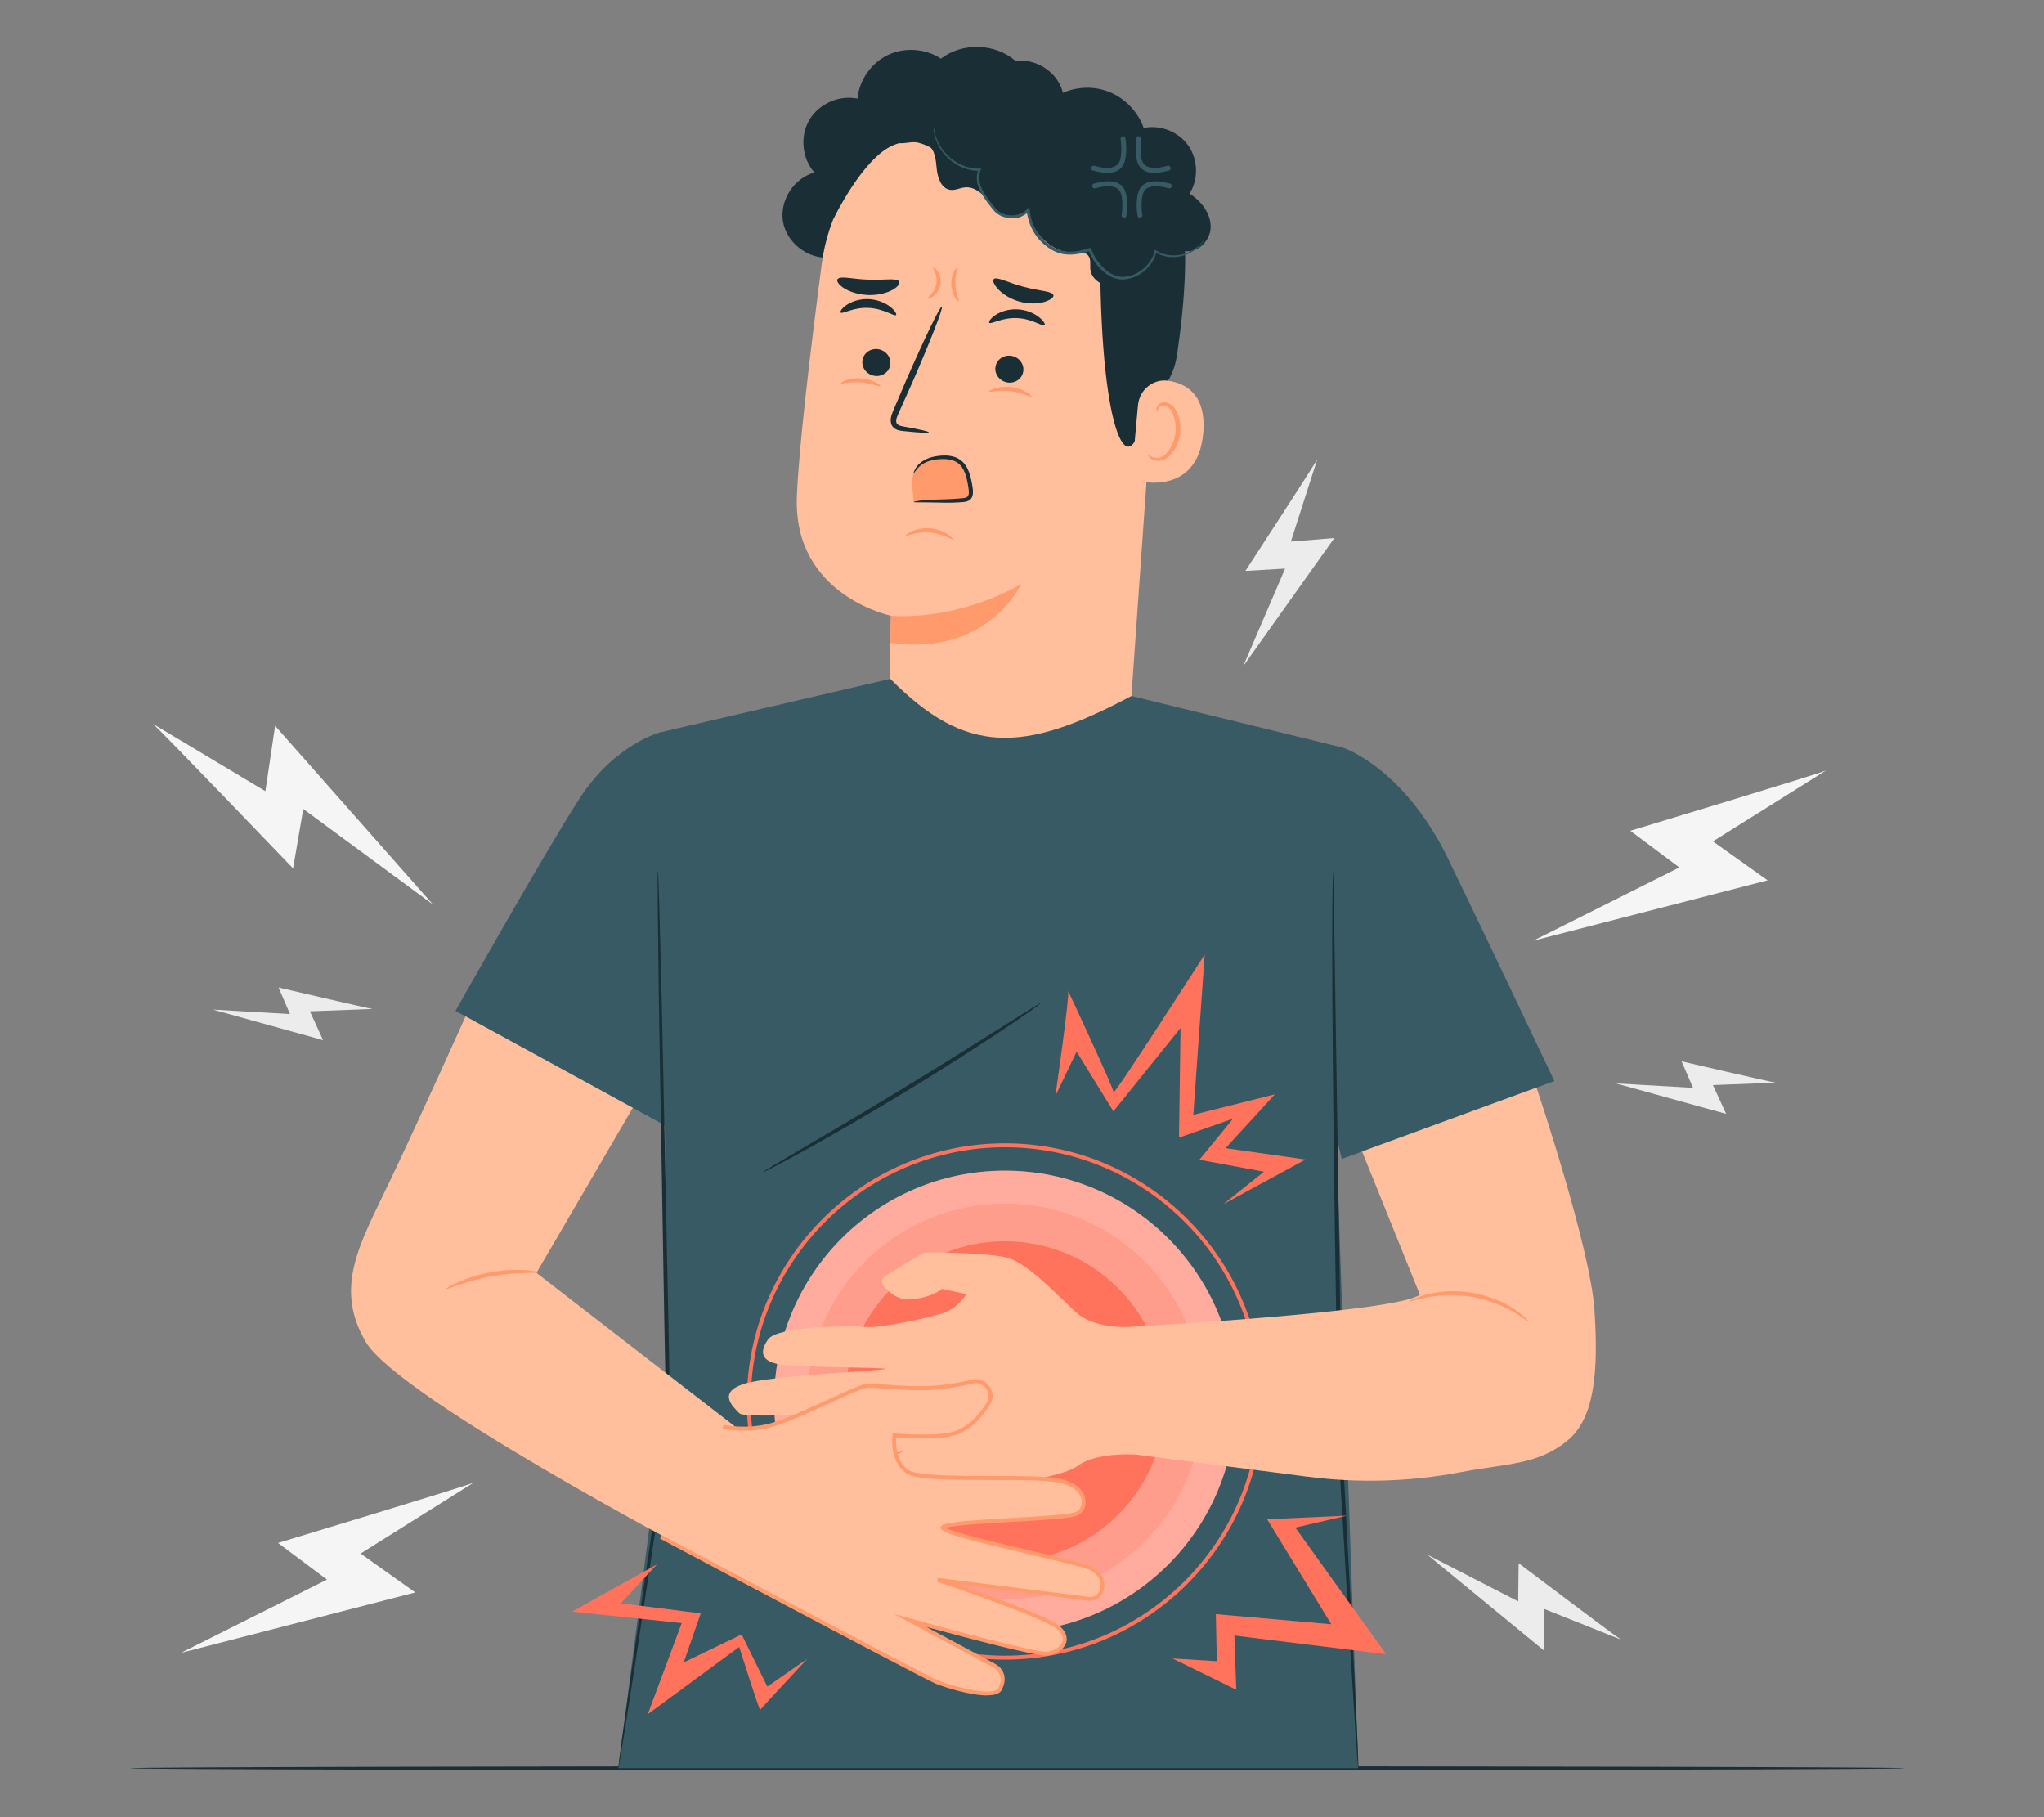 <?xml version="1.0" encoding="UTF-8"?>
<svg id="Layer_2" data-name="Layer 2" xmlns="http://www.w3.org/2000/svg" viewBox="0 0 540 480">
  <rect x="0" y="0" width="540" height="480" fill="#808080" stroke="none"/>
  <defs>
    <style>
      .cls-1 {
        fill: #ff735d;
      }

      .cls-1, .cls-2, .cls-3, .cls-4, .cls-5, .cls-6, .cls-7, .cls-8, .cls-9 {
        stroke-width: 0px;
      }

      .cls-2 {
        fill: #375a64;
      }

      .cls-3 {
        fill: #ececec;
      }

      .cls-4 {
        fill: #f5f5f5;
      }

      .cls-5 {
        fill: none;
      }

      .cls-6 {
        fill: #1a2e35;
      }

      .cls-10 {
        opacity: .4;
      }

      .cls-7 {
        fill: #fff;
      }

      .cls-11 {
        opacity: .3;
      }

      .cls-8 {
        fill: #ff9a6c;
      }

      .cls-9 {
        fill: #ffbf9d;
      }
    </style>
  </defs>
  <g id="Layer_2-2" data-name="Layer 2">
    <g>
      <g>
        <path class="cls-4" d="m40.36,191.17c1.47,1.1,37.06,38.21,37.06,38.21l2.7-15.69,34.25,25.22-41.69-47.19-2.57,17.27-29.75-17.81Z"/>
        <path class="cls-3" d="m469.14,285.99c-.88-.06-24.89-5.65-24.89-5.65l3.02,7.01-20.36-1.17,29.11,8.05-3.49-7.61,16.62-.63Z"/>
        <path class="cls-3" d="m98.48,266.52c-.88-.06-24.89-5.67-24.89-5.67l3.02,7.01-20.36-1.18,29.1,8.07-3.49-7.62,16.62-.62Z"/>
        <path class="cls-3" d="m428.27,433.11c-1.03-.54-27.07-20.21-27.07-20.21l-.11,10.11-24.01-12.35,30.89,25.37-.13-11.08,20.44,8.16Z"/>
        <path class="cls-4" d="m482.36,203.54c-1.67.82-51.65,15.91-51.65,15.91l12.95,9.68-38.6,19.36,61.92-15.96-14.45-10.28,29.83-18.7Z"/>
        <path class="cls-4" d="m125.09,391.65c-1.67.82-51.65,15.91-51.65,15.91l12.95,9.68-38.6,19.36,61.92-15.96-14.45-10.28,29.83-18.7Z"/>
        <path class="cls-3" d="m348.03,121.27c-.48,1.11-19.01,29.53-19.01,29.53l10.49-.61-11.08,25.79,24.09-33.86-11.49.94,6.99-21.79Z"/>
        <path class="cls-6" d="m503.2,467.07c0,.3-104.96.54-234.41.54s-234.43-.24-234.43-.54,104.94-.54,234.43-.54,234.41.24,234.41.54Z"/>
        <g>
          <g>
            <g>
              <g>
                <path class="cls-6" d="m280.15,22.65c-2.01-4.4-7.06-7.19-11.86-6.55-5.36-4.7-14.08-4.96-19.71-.6-4.08-2.7-9.6-3.08-14.02-.97-4.42,2.12-7.57,6.66-8.03,11.53-4.85-1.02-10.23,1.37-12.73,5.65-2.5,4.28-1.93,10.14,1.35,13.86-5.41,1.47-9.21,7.38-8.3,12.91.91,5.53,6.41,9.91,12.01,9.55l58.49-32.13c3.62-3.21,4.81-8.86,2.8-13.26Z"/>
                <g>
                  <g>
                    <path class="cls-9" d="m217.12,69.55c3.28-25.08,25.28-43.44,50.54-42.18l2.51.12c26.99,2.93,39.59,27.48,35.91,54.38l-7.17,101.95,15.44,7.31-46.73,34.09-53.62-37.89,21-6.9.37-17.79s-25.82-5.34-24.85-31.37c.47-12.57,3.54-38.39,6.6-61.72Z"/>
                    <path class="cls-8" d="m235.38,162.64s16.35,1.78,34.37-8.33c0,0-8.68,19.15-34.52,15.52l.15-7.19Z"/>
                    <path class="cls-6" d="m227.82,95.37c-.17,1.96,1.35,3.72,3.4,3.93,2.04.21,3.83-1.2,4-3.16.17-1.96-1.35-3.72-3.39-3.93-2.04-.21-3.83,1.2-4,3.16Z"/>
                    <path class="cls-6" d="m222.08,82.56c.44.51,3.35-1.44,7.35-1.23,4,.15,6.83,2.35,7.29,1.89.22-.21-.2-1.11-1.43-2.1-1.21-.99-3.31-2-5.8-2.11-2.49-.11-4.63.7-5.88,1.58-1.28.88-1.74,1.74-1.52,1.97Z"/>
                    <path class="cls-6" d="m262.96,97.12c-.17,1.96,1.35,3.71,3.4,3.93,2.04.21,3.83-1.2,4-3.16.17-1.96-1.35-3.72-3.39-3.93-2.04-.21-3.83,1.2-4,3.16Z"/>
                    <path class="cls-6" d="m261.35,85.26c.44.51,3.36-1.43,7.35-1.23,4,.15,6.83,2.35,7.29,1.89.22-.21-.2-1.1-1.43-2.1-1.21-.99-3.31-2-5.8-2.11-2.49-.11-4.63.7-5.88,1.58-1.27.88-1.74,1.74-1.52,1.97Z"/>
                    <path class="cls-6" d="m245.36,114.19c.03-.23-2.43-.78-6.44-1.49-1.02-.16-1.97-.41-2.11-1.11-.2-.75.28-1.83.83-2.99,1.08-2.42,2.22-4.96,3.41-7.62,4.74-10.86,8.23-19.81,7.79-20-.44-.19-4.64,8.46-9.38,19.33-1.15,2.68-2.24,5.23-3.28,7.68-.44,1.14-1.17,2.42-.73,3.98.24.78.96,1.37,1.6,1.58.64.23,1.22.27,1.72.33,4.04.42,6.56.56,6.58.34Z"/>
                    <path class="cls-6" d="m278.31,78c-.2-1.13-3.8-1.11-7.87-2.24-4.1-1.04-7.25-2.87-7.94-1.98-.31.43.13,1.52,1.34,2.76,1.2,1.23,3.2,2.52,5.65,3.17,2.45.65,4.79.53,6.4.05,1.62-.48,2.5-1.22,2.43-1.75Z"/>
                    <path class="cls-6" d="m237.53,74.31c-.78-.96-4.14-.23-8.11-.44-3.97-.09-7.28-1.08-8.12-.18-.37.44.1,1.38,1.51,2.33,1.39.95,3.76,1.8,6.49,1.91,2.73.1,5.14-.57,6.58-1.41,1.46-.84,1.98-1.75,1.64-2.22Z"/>
                    <path class="cls-6" d="m220.22,57.75s7.67-15.95,15.72-19.37c9.74-4.13,13.32,6.51,22.51,4.43,9.19-2.08,18.49-6.05,27.41,1.42,9.76,8.17,4.74,13.32,4.79,24.89.21,46.93,8.1,60.59,11.63,38.67.39-2.4,7.18-3.99,8.69-14.15,1.95-13.17,3.25-29.21.77-38.75-2.1-8.04-6.34-13.73-14.13-20.16-12.3-10.15-29.84-11.23-41.82-10.62-11.98.61-35.63,13.18-35.56,33.63Z"/>
                    <path class="cls-9" d="m300.65,107c.36-4.01,3.98-7.01,7.96-6.43,4.83.7,10.09,3.73,9.27,13.74-1.45,17.76-18.98,12.64-18.97,12.13,0-.35,1.06-12.01,1.73-19.44Z"/>
                    <path class="cls-8" d="m303.33,120.07c.08-.05.29.24.8.52.49.28,1.35.51,2.31.24,1.93-.53,3.76-3.38,4.1-6.58.18-1.61-.04-3.18-.5-4.5-.44-1.34-1.2-2.32-2.13-2.56-.92-.29-1.64.22-1.9.7-.28.48-.2.84-.29.86-.05.04-.36-.33-.15-1.05.1-.35.34-.75.79-1.06.45-.31,1.1-.44,1.75-.31,1.36.21,2.49,1.57,3.01,3.02.59,1.46.87,3.23.67,5.04-.41,3.57-2.51,6.77-5.14,7.3-1.28.22-2.29-.24-2.79-.7-.51-.48-.57-.89-.51-.92Z"/>
                  </g>
                  <path class="cls-6" d="m302.01,72.52c-2.39,1.46-4.91,2.97-7.71,3.1-2.8.14-5.9-1.62-6.23-4.4-.15-1.25.22-2.67-.54-3.67-.91-1.19-2.72-.92-4.22-.84-5.2.29-10.96-5.72-12.03-10.82-1.42,1.91-4.34,2.36-6.27.98-1.93-1.39-2.62-2.16-4.1-4.02-1.47-1.87-3.59-3.58-5.95-3.36-1.32.12-2.59.84-3.91.66-2.33-.32-3.33-3.12-3.57-5.45-.24-2.34-.38-5.05-2.29-6.41-1.78-1.26-4.19-.7-6.35-.49-2.17.21-4.92-.43-5.36-2.56-.23-1.12.3-2.25.96-3.19,2.99-4.22,9.12-5.86,13.82-3.69,2.03-5.79,7.76-10.09,13.89-10.43,6.13-.34,12.29,3.3,14.95,8.83,3.93-3.22,9.46-4.38,14.36-3.01,4.89,1.37,9.01,5.25,10.69,10.05,4.38-.92,9.23,1,11.8,4.67,2.57,3.67,2.7,8.89.32,12.68,3.11,1.99,5.69,5.3,5.57,8.98-.12,3.69-3.89,7.18-7.39,6.03,1.29,2.94-.07,6.77-2.92,8.23-2.86,1.46-6.76.33-8.39-2.44"/>
                  <path class="cls-2" d="m246.67,33.53s-.02.11-.01.33c.01.21,0,.54.07.96.12.83.39,2.06,1.12,3.49.73,1.41,1.9,3.05,3.74,4.4,1.79,1.36,4.3,2.45,7.18,2.44l-.28-.41c-.63,1.49-.57,3.33.11,4.93.64,1.63,1.7,3.09,2.83,4.53.58.69,1.07,1.49,1.89,2.14.79.62,1.76,1.01,2.77,1.19,1.99.36,4.29-.15,5.83-1.77l-.66-.22c.28,3.56,2.11,7.2,5.2,9.51,1.63,1.31,3.69,2.16,5.75,2.2,2.06.08,4-.43,5.82-.98l-.47-.23c.85,2.26,2.22,4.22,3.94,5.7,1.68,1.48,3.98,2.41,6.11,2,4.24-.68,7.2-4.03,7.93-7.29l-.41.17c2.03,1.24,4.26,1.46,6.07,1.2,1.84-.24,3.3-.96,4.36-1.69,1.06-.74,1.7-1.53,2.1-2.07.36-.57.52-.89.5-.9-.09-.08-.66,1.32-2.76,2.72-1.05.67-2.48,1.32-4.24,1.51-1.74.21-3.85-.05-5.72-1.23l-.32-.21-.09.37c-.72,3.04-3.56,6.16-7.49,6.75-1.94.35-3.95-.48-5.55-1.88-1.6-1.4-2.91-3.28-3.7-5.41l-.12-.34-.34.1c-1.79.54-3.66,1.01-5.57.93-1.91-.05-3.75-.81-5.31-2.05-2.92-2.19-4.64-5.6-4.92-8.96l-.07-.85-.59.62c-1.3,1.38-3.35,1.88-5.15,1.56-.9-.15-1.76-.49-2.45-1.03-.68-.52-1.19-1.31-1.78-2.01-1.13-1.41-2.16-2.82-2.77-4.33-.65-1.5-.71-3.11-.17-4.46l.17-.42h-.45c-2.72.06-5.13-.94-6.89-2.22-1.79-1.27-2.96-2.83-3.72-4.17-1.49-2.77-1.34-4.65-1.47-4.62Z"/>
                </g>
              </g>
              <g>
                <path class="cls-8" d="m254.65,123.74c-.53-.88-1.18-1.7-2.02-2.28-1.57-1.08-3.64-1.2-5.49-.76-1.56.37-3.29,1.42-4.48,2.51-2.23,2.03-1.72,4.3-1.28,9.39,5.04-.65,10.07.7,14.87-.96.38-2.71-.19-5.55-1.6-7.89Z"/>
                <path class="cls-8" d="m242.65,122.63s.05-.03.07-.04c0,0,0,0,0,0l-.08.04Z"/>
              </g>
              <path class="cls-6" d="m241.37,132.6c-.02-.14,2.18-.54,5.74-.63,1.78-.06,3.89-.08,6.2-.28.29-.03.58-.06.88-.08.3-.04.6-.05.82-.11.48-.14.79-.4.89-.88.12-.48.06-1.1-.04-1.72-.1-.65-.21-1.3-.35-1.94-.28-1.29-.67-2.51-1.33-3.48-.65-.98-1.59-1.61-2.64-1.92-1.05-.31-2.12-.34-3.14-.28-1.01.06-1.95.2-2.76.45-1.64.48-2.75,1.38-3.35,2.12-.61.74-.84,1.26-.92,1.22-.05-.02.04-.59.58-1.47.53-.88,1.69-1.98,3.45-2.6.87-.32,1.87-.52,2.94-.62,1.06-.1,2.26-.12,3.48.22,1.22.31,2.46,1.11,3.24,2.27.8,1.15,1.22,2.5,1.52,3.85.15.68.26,1.35.36,2.01.1.67.19,1.38,0,2.15-.09.38-.29.78-.62,1.07-.31.29-.68.45-1.04.55-.38.1-.7.1-.99.13-.3.02-.6.04-.9.07-2.37.15-4.5.09-6.27.05-3.55-.11-5.73.02-5.75-.14Z"/>
              <path class="cls-8" d="m272.52,104.77c-.18.27-2.42-1.09-5.52-1.45-3.1-.41-5.6.38-5.71.08-.05-.13.52-.51,1.58-.83,1.05-.32,2.58-.53,4.26-.33,1.68.21,3.12.78,4.06,1.34.94.56,1.41,1.07,1.33,1.18Z"/>
              <path class="cls-8" d="m232.61,102.03c-.16.28-2.31-.81-5.18-1.01-2.87-.25-5.16.5-5.28.2-.05-.13.47-.5,1.43-.83.96-.33,2.37-.57,3.93-.46,1.56.12,2.92.58,3.81,1.05.9.47,1.36.92,1.28,1.04Z"/>
              <path class="cls-8" d="m245.07,78.79c-.07-.15.38-.46.92-1.06.54-.59,1.16-1.54,1.38-2.7.21-1.16-.03-2.27-.33-3.01-.29-.76-.6-1.2-.48-1.32.09-.1.63.17,1.16.96.53.76.98,2.1.72,3.57-.27,1.47-1.18,2.55-1.94,3.08-.78.54-1.37.61-1.42.48Z"/>
              <path class="cls-8" d="m253.28,79.6c-.11.08-.55-.27-1-1.02-.46-.75-.88-1.93-.96-3.28-.07-1.35.23-2.57.6-3.36.37-.8.77-1.19.89-1.12.28.15-.56,2.02-.41,4.43.1,2.41,1.14,4.18.87,4.36Z"/>
            </g>
            <g>
              <path class="cls-2" d="m296.04,36.8c.21,1.23.26,2.49.15,3.73-.08.96-.2,2.11-.88,2.85-.67.72-1.74.95-2.68.98-1.21.03-2.39-.27-3.56-.57-.81-.21-1.16,1.05-.35,1.26,2.35.59,5.61,1.3,7.51-.74.87-.94,1.1-2.22,1.23-3.45.16-1.47.08-2.95-.17-4.4-.14-.83-1.4-.48-1.26.35h0Z"/>
              <path class="cls-2" d="m300.27,36.45c-.25,1.46-.32,2.93-.17,4.4.13,1.23.36,2.51,1.23,3.45,1.9,2.04,5.16,1.34,7.51.74.81-.21.47-1.46-.35-1.26-1.17.3-2.35.6-3.56.57-.95-.02-2.02-.25-2.68-.98-.68-.74-.8-1.89-.88-2.85-.11-1.24-.06-2.5.15-3.73.14-.82-1.12-1.17-1.26-.35h0Z"/>
              <path class="cls-2" d="m301.79,56.74c-.21-1.23-.26-2.49-.15-3.73.08-.96.2-2.11.88-2.85.67-.72,1.74-.95,2.68-.98,1.21-.03,2.39.27,3.56.57.81.21,1.16-1.05.35-1.26-2.35-.59-5.61-1.3-7.51.74-.87.94-1.1,2.22-1.23,3.45-.16,1.47-.08,2.95.17,4.4.14.83,1.4.48,1.26-.35h0Z"/>
              <path class="cls-2" d="m297.56,57.08c.25-1.46.32-2.93.17-4.4-.13-1.23-.36-2.51-1.23-3.45-1.9-2.04-5.16-1.34-7.51-.74-.81.21-.47,1.46.35,1.26,1.17-.3,2.35-.6,3.56-.57.95.02,2.02.25,2.68.98.68.74.8,1.89.88,2.85.11,1.24.06,2.5-.15,3.73-.14.82,1.12,1.17,1.26.35h0Z"/>
            </g>
            <path class="cls-8" d="m251.69,142.46c-.1.13-.74-.26-1.79-.72-1.05-.46-2.57-.95-4.3-1.09-1.74-.13-3.31.11-4.42.41-1.12.29-1.8.58-1.88.43-.07-.11.49-.65,1.63-1.16,1.13-.51,2.85-.91,4.76-.77,1.91.15,3.55.81,4.58,1.49,1.04.68,1.52,1.3,1.43,1.4Z"/>
          </g>
          <g>
            <path class="cls-2" d="m354.89,197.52s16,5.27,27.73,29.4c9.07,18.67,28.03,58.64,28.03,58.64l-56.16,20.57-5.7-23.47,6.1-85.14Z"/>
            <path class="cls-2" d="m354.89,197.52l-55.98-13.69c-28.63,15.26-43.82,15.59-63.69-4.52l-60.98,14.17,1.22,93.36,1.07,78.14-13.18,102.09h195.48l-5.72-163.11,1.77-106.43Z"/>
            <path class="cls-6" d="m358.84,467.07s-.05-.21-.09-.61c-.04-.42-.09-1.02-.15-1.79-.11-1.6-.28-3.92-.49-6.9-.38-6.01-.92-14.68-1.59-25.38-.63-10.72-1.38-23.49-2.21-37.65-.2-3.54-.41-7.17-.62-10.88-.16-3.73-.17-7.51-.26-11.38-.13-7.72-.27-15.72-.41-23.91-.54-32.77-.9-62.43-1.02-83.9-.05-10.74-.07-19.43,0-25.43.02-3,.07-5.33.12-6.91.03-.78.05-1.37.07-1.8.02-.4.04-.61.06-.61.05,2.99.84,53.32,1.86,118.64.13,8.19.26,16.18.39,23.91.08,3.86.08,7.67.23,11.36.2,3.71.4,7.34.59,10.88.75,14.17,1.42,26.93,1.98,37.66.52,10.71.95,19.38,1.24,25.4.12,2.98.22,5.31.28,6.91.02.78.04,1.37.05,1.8,0,.41,0,.61-.02.61Z"/>
            <path class="cls-2" d="m174.61,193.39s-12.09,2.95-21.54,17.59c-9.45,14.64-32.73,56.04-32.73,56.04l56.07,30.66-1.79-104.28Z"/>
            <path class="cls-6" d="m163.36,467.07s0-.15.02-.44c.03-.31.08-.74.15-1.29.15-1.16.37-2.83.65-5,.61-4.37,1.5-10.7,2.61-18.62,2.31-15.88,5.55-38.14,9.28-63.75v.09c-.18-9.19-.37-18.99-.57-29.07-.56-32.88-1.06-62.64-1.43-84.2-.13-10.76-.24-19.47-.31-25.52-.01-3-.02-5.33-.03-6.94,0-.78.02-1.38.02-1.8.01-.41.03-.62.04-.62.02,0,.04.21.07.61.02.43.05,1.03.09,1.8.05,1.61.13,3.94.23,6.93.15,6.04.38,14.75.65,25.51.45,21.56,1.06,51.32,1.75,84.19.18,10.09.36,19.88.53,29.07v.04s0,.04,0,.04c-3.88,25.59-7.25,47.83-9.66,63.69-1.24,7.9-2.23,14.21-2.92,18.57-.36,2.15-.64,3.82-.83,4.97-.1.55-.18.97-.24,1.28-.06.29-.1.43-.11.43Z"/>
            <path class="cls-6" d="m274.95,264.98c.04.06-.92.79-2.7,2.04-1.77,1.26-4.37,3.03-7.61,5.19-6.46,4.32-15.5,10.13-25.63,16.29-10.14,6.16-19.45,11.51-26.26,15.27-3.4,1.88-6.17,3.37-8.1,4.37-1.93,1-3.01,1.52-3.05,1.46s.98-.71,2.84-1.83c1.92-1.13,4.62-2.72,7.93-4.67,6.7-3.92,15.95-9.37,26.08-15.53,10.12-6.16,19.21-11.86,25.78-16.01,3.26-2.05,5.91-3.71,7.79-4.9,1.85-1.15,2.89-1.75,2.93-1.69Z"/>
          </g>
          <g>
            <g>
              <path class="cls-1" d="m265.49,438.38c-37.6,0-68.19-30.59-68.19-68.19s30.59-68.19,68.19-68.19,68.19,30.59,68.19,68.19-30.59,68.19-68.19,68.19Zm0-135.34c-37.03,0-67.15,30.12-67.15,67.15s30.12,67.15,67.15,67.15,67.15-30.12,67.15-67.15-30.12-67.15-67.15-67.15Z"/>
              <circle class="cls-1" cx="265.49" cy="370.19" r="60.97"/>
              <g class="cls-10">
                <circle class="cls-7" cx="265.49" cy="370.19" r="60.97"/>
              </g>
              <circle class="cls-1" cx="265.49" cy="370.19" r="52.22" transform="translate(-184 296.16) rotate(-45)"/>
              <g class="cls-11">
                <circle class="cls-7" cx="265.49" cy="370.19" r="52.22" transform="translate(-184 296.16) rotate(-45)"/>
              </g>
              <circle class="cls-1" cx="265.49" cy="370.19" r="42.28" transform="translate(-184 296.16) rotate(-45)"/>
              <circle class="cls-1" cx="265.49" cy="370.19" r="42.28" transform="translate(-184 296.16) rotate(-45)"/>
            </g>
            <path class="cls-1" d="m278.82,289.46s3.83-26.53,3.36-27.68c-.47-1.15,12,25.6,12.01,26.72,0,1.12,24.08-36.37,24.08-36.37l-3.01,42.34,21.54-5.4-13.02,14.21,21.14,3s-20.52,11.1-21.79,11.84l10.8-8.62-17.07-3.16,8.9-10.85-14.28,5.01.4-28.96-17.74,22.01-9.71-15.76-5.6,11.66Z"/>
            <path class="cls-1" d="m173.49,413.25l-22.35,12.45,28.96,3.03-8.97,24.06,24.16-17.77s5.32,16.96,5.55,16.61c.23-.36,12.45-13.48,12.45-13.48l-10.57,7.36-6.79-13.78-15.3,7.38,4.49-12.95-21.11-2.65,9.5-10.25Z"/>
            <polygon class="cls-1" points="309.74 438.07 326.61 446.33 326.1 432.02 366.2 436.96 342.22 403.5 355.83 400.35 334.76 401.3 351.71 429.04 321.21 426.37 321.46 438.8 309.74 438.07"/>
          </g>
          <g>
            <path class="cls-9" d="m300.14,350.37s-10.42,1.35-16.02-3.86c-5.6-5.21-12.93-13.1-18.33-14.36-5.4-1.27-20.45-1.46-21.42-1.27-.75.15-7.54,4.35-10.57,6.23-.85.53-1.04,1.67-.42,2.45,1.3,1.67,3.84,4.04,7.52,3.66,5.6-.58,7.92-2.76,7.92-2.76l6.48,1.37s-2.05,3.51-5.72,4.87c-3.67,1.35-16.98,4.17-20.84,3.82-3.86-.35-23.35-.35-25.86,3.32-2.51,3.67-1.35,5.79,3.09,6.56s26.82.77,27.98,1.16-30.87,1.74-37.63,4.05c-6.75,2.32-2.7,5.98-.96,7.72,1.74,1.74,39.17-.96,39.17-.96,0,0-36.47,7.72-37.63,10.03-1.16,2.32-.39,6.17,4.25,6.17s37.82-5.21,37.82-5.21c0,0-30.87,9.45-31.84,11.38-.96,1.93.19,4.63,1.74,5.21,1.54.58,40.71-5.6,40.71-5.6,0,0,29.72-3.09,35.12-7.14s16.98-2.89,16.98-2.89l-1.54-33.96Z"/>
            <path class="cls-9" d="m300.14,350.37s68.7-3.73,74.98-8.37l-15.27-37.84,46.08-16.87s14.22,42.16,15.31,58.81c1.09,16.65-.09,28.59-7.09,34.38-7.91,6.55-16.22,6.08-27.98,8.34-13.43,2.58-27.19,2.99-40.75,1.24l-45.27-5.83v-32.68"/>
            <path class="cls-8" d="m403.83,349.04c-.12.14-1.56-1.08-4.17-2.59-.65-.37-1.37-.78-2.17-1.14-.78-.41-1.67-.74-2.58-1.11-1.86-.68-3.95-1.28-6.21-1.67-2.26-.36-4.43-.47-6.41-.43-.99.06-1.93.08-2.8.22-.88.08-1.69.23-2.43.37-2.95.58-4.71,1.27-4.78,1.1-.05-.1,1.62-1.06,4.61-1.85.75-.19,1.57-.39,2.47-.51.89-.17,1.86-.24,2.88-.32,2.04-.1,4.3-.02,6.64.36,2.33.4,4.49,1.06,6.39,1.81.94.41,1.83.79,2.62,1.24.81.41,1.53.86,2.17,1.29,2.57,1.72,3.84,3.16,3.76,3.24Z"/>
          </g>
          <g>
            <path class="cls-9" d="m261,370.96c2.04-2.95-.74-6.86-4.22-6-2.61.65-6.51,1.42-10.85,1.67-7.1.4-15.68-.96-17.55-.44-3.95,1.1-18.21,8.55-24.79,10.31-6.58,1.75-12.57.38-12.57.38l-16.4,29.08s69.34,37.23,72.84,38.32c3.51,1.1,15.57,4.83,16.67,1.97,1.1-2.85,0-5.48,0-5.48l-23.69-12.72s32.46,8.99,35.97,8.77c3.51-.22,7.02-3.51,3.29-6.8-3.73-3.29-32.03-12.72-32.03-12.72,0,0,35.91,5.61,39.92,5.05,4.47-.63,4.83-6.58,0-8.34-4.83-1.75-39.26-8.77-38.61-10.53.66-1.75,33.56-1.88,35.91-4.14,2.31-2.22,2.92-6.39-4.76-8.14-7.68-1.75-35.97.44-40.36-2.41-4.39-2.85-3.51-9.65-3.51-9.65,0,0,12.28,1.17,16.89-.88,3.95-1.75,5.83-4.38,7.84-7.3Z"/>
            <g>
              <path class="cls-9" d="m141.73,336.22l25.45-43.59-44.18-24.16s-12.18,27.12-20.01,43.52c-7.83,16.4-14.91,27.96-6.34,42.5,8.57,14.54,86.48,55.54,86.48,55.54l16.4-29.08-57.81-44.73Z"/>
              <path class="cls-8" d="m260.79,447.84c-4.42,0-11.21-2.13-13.53-3.08-3.39-1.38-70.06-36.84-72.89-38.35l.49-.92c.69.37,69.45,36.94,72.8,38.3,4.94,2.01,14.87,4.28,16.02,2.21.89-1.62.95-3.06.16-4.29-.33-.51-.83-.96-1.46-1.3l-26.29-14.12,4.5,1.25c11.04,3.06,32.47,8.76,35.68,8.76.05,0,.09,0,.13,0,1.96-.12,3.8-1.26,4.28-2.65.36-1.05-.09-2.17-1.3-3.24-3.61-3.18-31.56-12.53-31.85-12.62l.23-1.01s38.17,4.83,39.92,5.05c1.74.21,2.67-.95,2.96-2.11.44-1.76-.38-4.15-3.21-5.22-1.78-.68-7.97-2.13-14.52-3.67-16.64-3.91-23.69-5.74-24.34-6.96-.1-.18-.11-.39-.04-.57.42-1.11,4.58-1.52,18.69-2.33,7.1-.41,14.45-.83,16.63-1.47,1.21-.35,2-1.5,1.96-2.84-.05-1.77-1.59-4-5.76-4.95-3.31-.76-10.52-.77-18.16-.78-10.17-.01-19.78-.02-22.37-1.71-4.61-2.99-3.78-9.86-3.74-10.16l.06-.5.5.05c.12.01,12.19,1.14,16.63-.83,3.91-1.74,5.71-4.35,7.62-7.12.96-1.39.62-2.87-.01-3.8-.65-.95-1.96-1.82-3.65-1.4-2.55.63-6.51,1.43-10.95,1.68-3.87.22-8.15-.08-11.58-.32-2.73-.19-5.09-.35-5.86-.14-1.65.46-5.19,2.07-9.28,3.94-5.49,2.51-11.72,5.36-15.52,6.37-6.63,1.77-12.57.44-12.82.39l.23-1.02c.06.01,5.95,1.32,12.32-.38,3.72-.99,9.9-3.82,15.35-6.31,4.13-1.89,7.7-3.52,9.43-4,.95-.26,3.15-.11,6.21.1,3.4.24,7.64.53,11.45.32,4.36-.25,8.26-1.04,10.76-1.65,1.82-.45,3.69.26,4.76,1.82,1.07,1.54,1.07,3.45.01,4.98-1.91,2.76-3.88,5.62-8.06,7.48-4.19,1.86-14.19,1.17-16.63.97-.09,1.57-.08,6.44,3.32,8.65,2.33,1.52,12.68,1.53,21.8,1.54,7.69.01,14.96.02,18.39.8,4.75,1.08,6.51,3.78,6.57,5.94.05,1.83-1.03,3.38-2.71,3.87-2.29.67-9.37,1.08-16.86,1.51-6.61.38-15.48.89-17.49,1.57,2.31,1.28,14.87,4.23,23.36,6.22,6.87,1.62,12.81,3.01,14.65,3.71,3.27,1.24,4.41,4.18,3.85,6.45-.49,1.97-2.15,3.13-4.1,2.89-1.35-.17-24.37-3.08-34.83-4.4,8.3,2.87,24.5,8.67,27.34,11.17,2.06,1.82,1.89,3.51,1.6,4.36-.61,1.79-2.8,3.2-5.2,3.35-2.75.2-22.64-5.11-31.7-7.57l18.12,9.73c.78.42,1.42.99,1.85,1.65.69,1.08,1.23,2.88-.13,5.35-.53.97-1.96,1.33-3.79,1.33Z"/>
            </g>
            <path class="cls-8" d="m142.28,336.07c-.02.34-5.64-.19-12.4,1.05-6.77,1.19-11.85,3.65-11.99,3.34-.15-.22,4.84-3.18,11.8-4.41,6.95-1.28,12.66-.24,12.59.01Z"/>
          </g>
        </g>
      </g>
      <rect class="cls-5" width="540" height="480"/>
    </g>
  </g>
</svg>